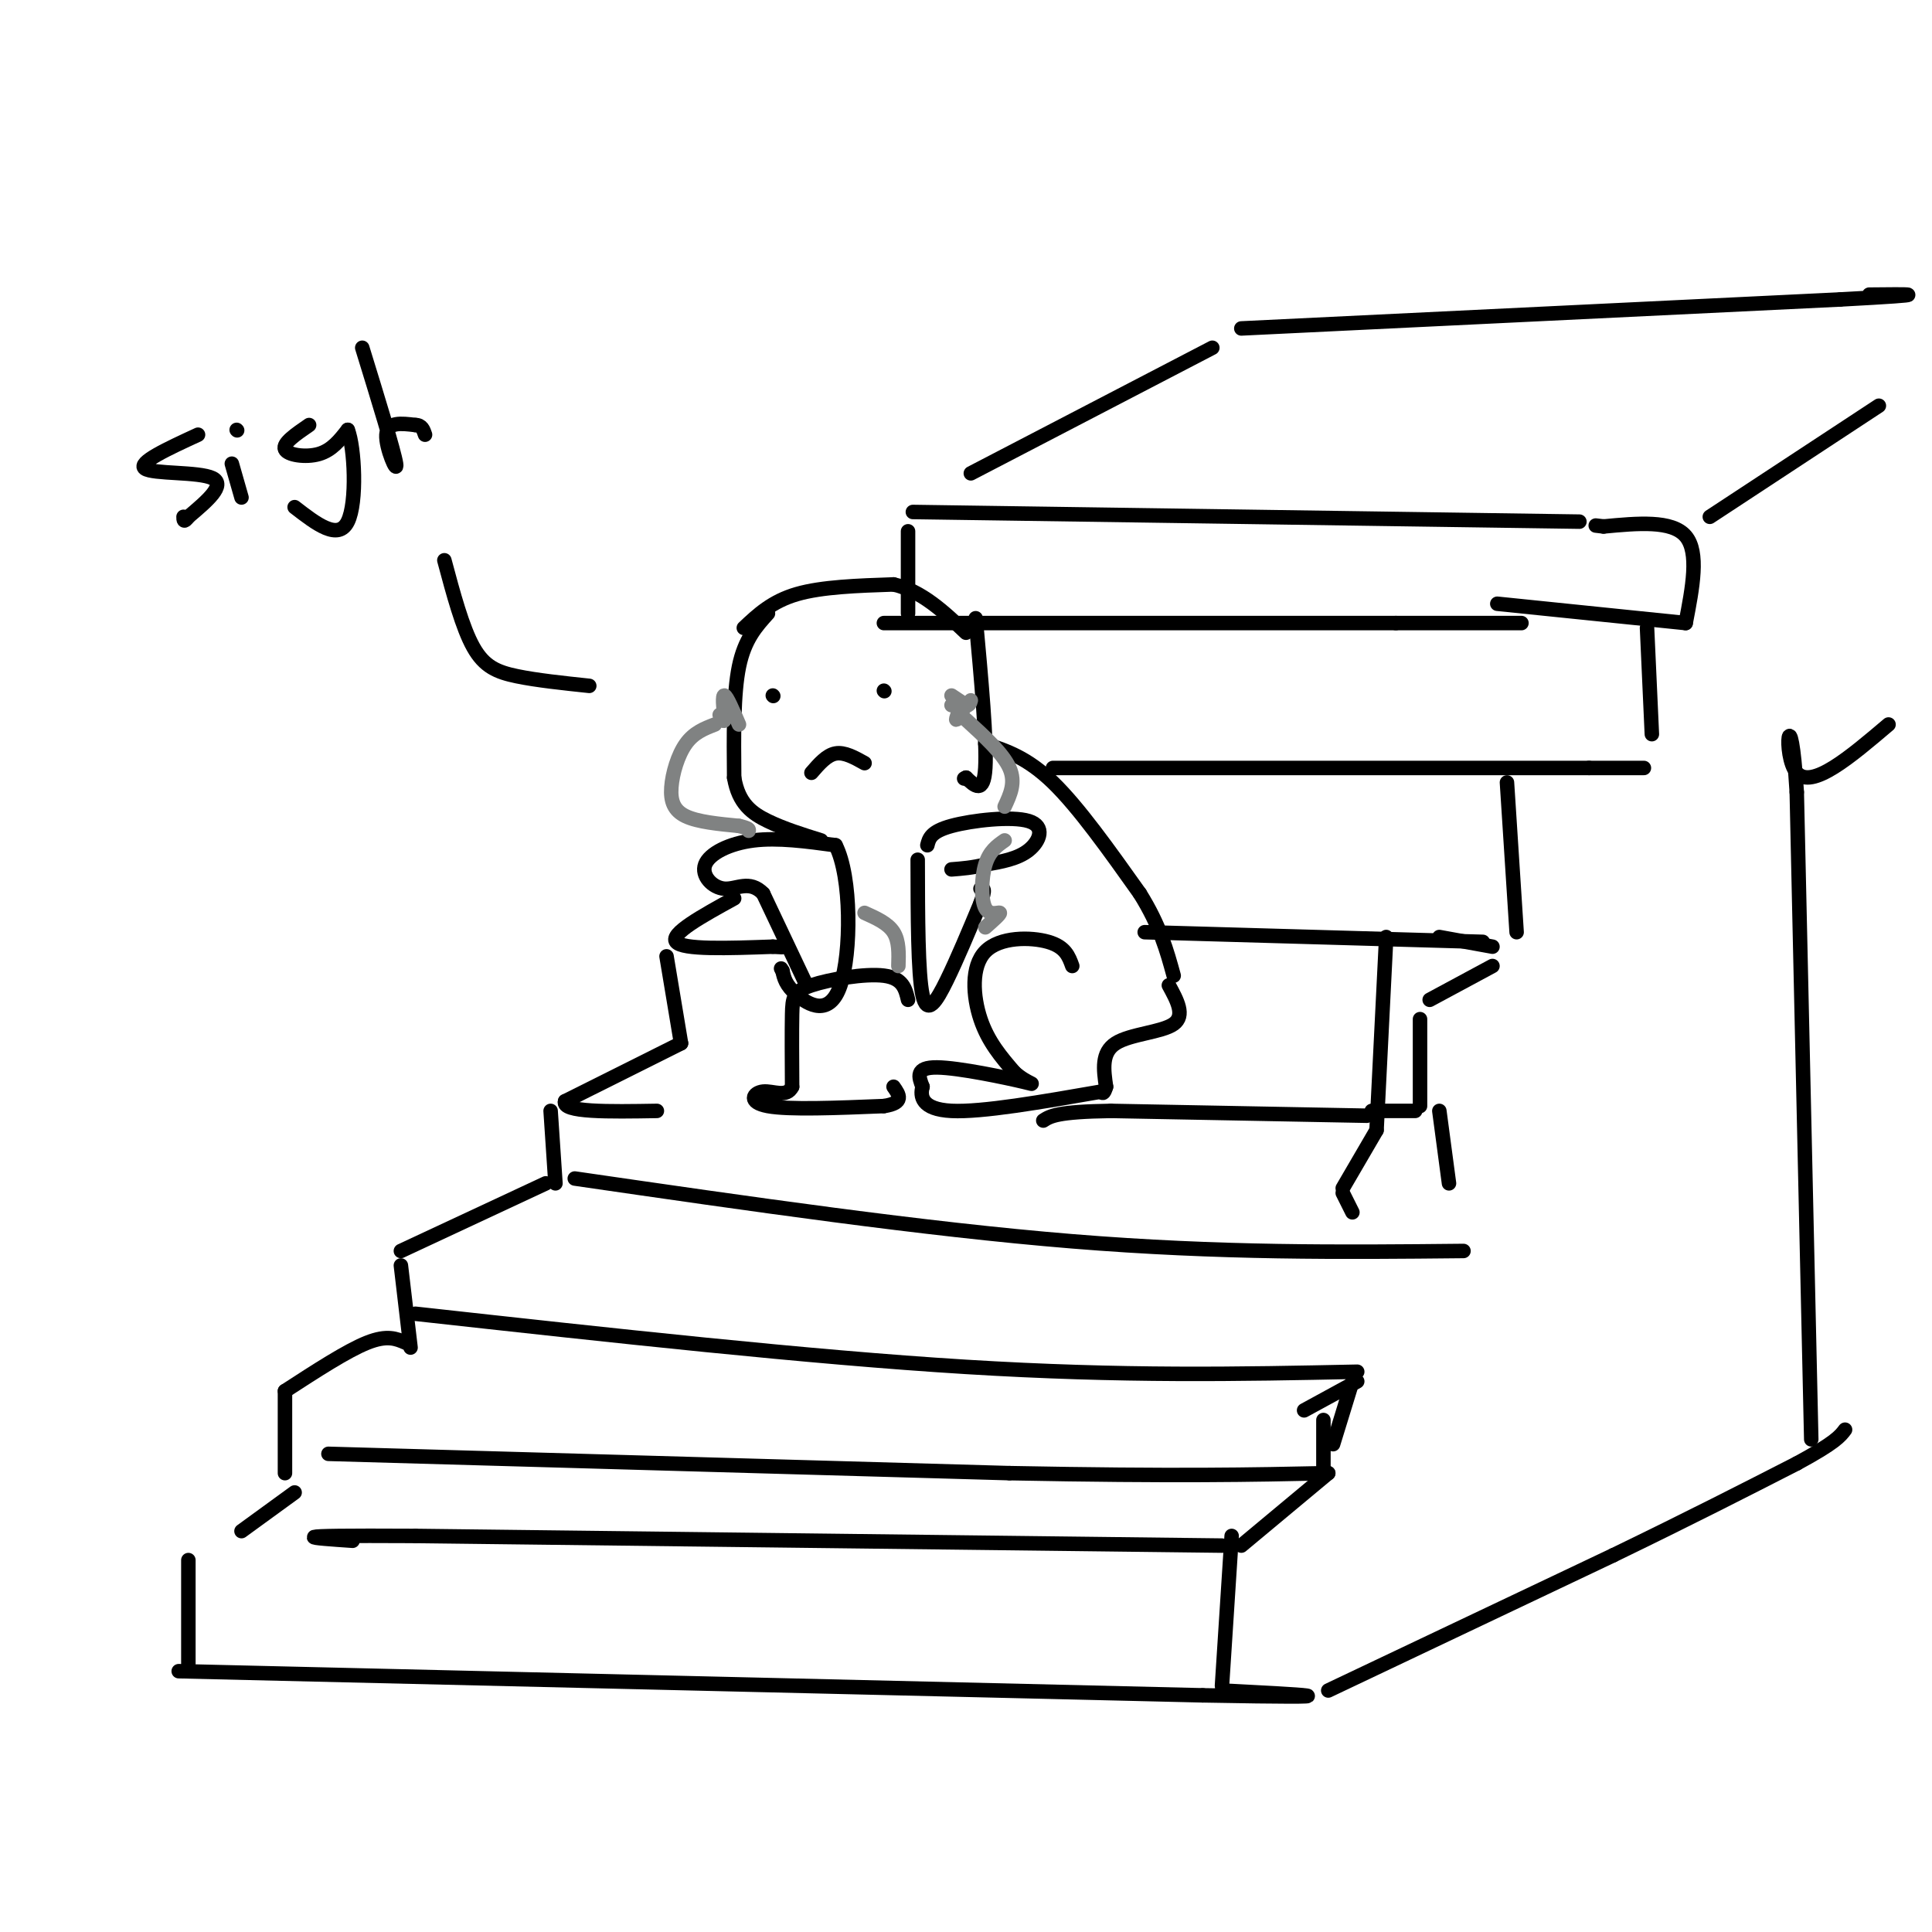 <svg viewBox='0 0 400 400' version='1.1' xmlns='http://www.w3.org/2000/svg' xmlns:xlink='http://www.w3.org/1999/xlink'><g fill='none' stroke='#000000' stroke-width='3' stroke-linecap='round' stroke-linejoin='round'><path d='M251,72c0.000,0.000 -50.000,26.000 -50,26'/><path d='M189,106c0.000,0.000 138.000,2.000 138,2'/><path d='M188,110c0.000,0.000 0.000,17.000 0,17'/><path d='M183,129c0.000,0.000 106.000,0.000 106,0'/><path d='M289,129c22.000,0.000 24.000,0.000 26,0'/><path d='M159,127c-2.417,2.667 -4.833,5.333 -6,11c-1.167,5.667 -1.083,14.333 -1,23'/><path d='M152,161c0.911,5.400 3.689,7.400 7,9c3.311,1.600 7.156,2.800 11,4'/><path d='M202,128c1.167,12.750 2.333,25.500 2,31c-0.333,5.500 -2.167,3.750 -4,2'/><path d='M200,161c-0.667,0.333 -0.333,0.167 0,0'/><path d='M204,154c4.333,1.417 8.667,2.833 14,8c5.333,5.167 11.667,14.083 18,23'/><path d='M236,185c4.167,6.667 5.583,11.833 7,17'/><path d='M190,178c0.022,11.800 0.044,23.600 1,28c0.956,4.400 2.844,1.400 5,-3c2.156,-4.400 4.578,-10.200 7,-16'/><path d='M203,187c1.167,-3.167 0.583,-3.083 0,-3'/><path d='M192,175c0.357,-1.417 0.714,-2.833 5,-4c4.286,-1.167 12.500,-2.083 16,-1c3.500,1.083 2.286,4.167 0,6c-2.286,1.833 -5.643,2.417 -9,3'/><path d='M204,179c-2.667,0.667 -4.833,0.833 -7,1'/><path d='M167,204c0.000,0.000 -9.000,-19.000 -9,-19'/><path d='M158,185c-2.856,-2.946 -5.498,-0.810 -8,-1c-2.502,-0.190 -4.866,-2.705 -4,-5c0.866,-2.295 4.962,-4.370 10,-5c5.038,-0.630 11.019,0.185 17,1'/><path d='M173,175c3.357,6.536 3.250,22.375 1,29c-2.250,6.625 -6.643,4.036 -9,2c-2.357,-2.036 -2.679,-3.518 -3,-5'/><path d='M162,201c-0.500,-0.833 -0.250,-0.417 0,0'/><path d='M160,144c0.000,0.000 0.100,0.100 0.1,0.1'/><path d='M183,143c0.000,0.000 0.100,0.100 0.1,0.1'/><path d='M168,160c1.583,-1.833 3.167,-3.667 5,-4c1.833,-0.333 3.917,0.833 6,2'/><path d='M154,130c2.917,-2.750 5.833,-5.500 11,-7c5.167,-1.500 12.583,-1.750 20,-2'/><path d='M185,121c5.833,1.333 10.417,5.667 15,10'/><path d='M222,200c-0.714,-1.988 -1.429,-3.976 -5,-5c-3.571,-1.024 -10.000,-1.083 -13,2c-3.000,3.083 -2.571,9.310 -1,14c1.571,4.690 4.286,7.845 7,11'/><path d='M210,222c2.571,2.381 5.500,2.833 2,2c-3.500,-0.833 -13.429,-2.952 -18,-3c-4.571,-0.048 -3.786,1.976 -3,4'/><path d='M191,225c-0.511,1.911 -0.289,4.689 6,5c6.289,0.311 18.644,-1.844 31,-4'/><path d='M242,204c1.711,3.133 3.422,6.267 1,8c-2.422,1.733 -8.978,2.067 -12,4c-3.022,1.933 -2.511,5.467 -2,9'/><path d='M229,225c-0.500,1.667 -0.750,1.333 -1,1'/><path d='M188,207c-0.536,-2.250 -1.071,-4.500 -5,-5c-3.929,-0.500 -11.250,0.750 -15,2c-3.750,1.250 -3.929,2.500 -4,6c-0.071,3.500 -0.036,9.250 0,15'/><path d='M164,225c-1.131,2.369 -3.958,0.792 -6,1c-2.042,0.208 -3.298,2.202 1,3c4.298,0.798 14.149,0.399 24,0'/><path d='M183,229c4.333,-0.667 3.167,-2.333 2,-4'/><path d='M152,186c-6.667,3.667 -13.333,7.333 -12,9c1.333,1.667 10.667,1.333 20,1'/><path d='M160,196c3.333,0.167 1.667,0.083 0,0'/><path d='M138,198c0.000,0.000 3.000,18.000 3,18'/><path d='M141,216c0.000,0.000 -24.000,12.000 -24,12'/><path d='M117,228c-0.833,2.333 9.083,2.167 19,2'/><path d='M237,193c0.000,0.000 70.000,2.000 70,2'/><path d='M218,159c0.000,0.000 111.000,0.000 111,0'/><path d='M329,159c18.833,0.000 10.417,0.000 2,0'/><path d='M310,125c0.000,0.000 39.000,4.000 39,4'/><path d='M349,129c1.417,-7.333 2.833,-14.667 0,-18c-2.833,-3.333 -9.917,-2.667 -17,-2'/><path d='M332,109c-2.833,-0.333 -1.417,-0.167 0,0'/><path d='M341,130c0.000,0.000 1.000,22.000 1,22'/><path d='M312,162c0.000,0.000 2.000,31.000 2,31'/><path d='M309,196c0.000,0.000 -11.000,-2.000 -11,-2'/><path d='M287,194c0.000,0.000 -2.000,40.000 -2,40'/><path d='M283,231c0.000,0.000 -53.000,-1.000 -53,-1'/><path d='M230,230c-11.167,0.167 -12.583,1.083 -14,2'/><path d='M114,230c0.000,0.000 1.000,15.000 1,15'/><path d='M113,245c0.000,0.000 -30.000,14.000 -30,14'/><path d='M83,262c0.000,0.000 2.000,17.000 2,17'/><path d='M84,278c-1.917,-0.833 -3.833,-1.667 -8,0c-4.167,1.667 -10.583,5.833 -17,10'/><path d='M59,288c0.000,0.000 0.000,17.000 0,17'/><path d='M61,309c0.000,0.000 -11.000,8.000 -11,8'/><path d='M39,323c0.000,0.000 0.000,23.000 0,23'/><path d='M68,301c0.000,0.000 141.000,4.000 141,4'/><path d='M209,305c34.500,0.667 50.250,0.333 66,0'/><path d='M86,272c40.750,4.500 81.500,9.000 114,11c32.500,2.000 56.750,1.500 81,1'/><path d='M119,244c36.167,5.250 72.333,10.500 103,13c30.667,2.500 55.833,2.250 81,2'/><path d='M285,234c0.000,0.000 -7.000,12.000 -7,12'/><path d='M278,247c0.000,0.000 2.000,4.000 2,4'/><path d='M354,107c0.000,0.000 35.000,-23.000 35,-23'/><path d='M284,230c0.000,0.000 9.000,0.000 9,0'/><path d='M294,229c0.000,0.000 0.000,-18.000 0,-18'/><path d='M296,207c0.000,0.000 13.000,-7.000 13,-7'/><path d='M281,286c0.000,0.000 -11.000,6.000 -11,6'/><path d='M280,286c0.000,0.000 -4.000,13.000 -4,13'/><path d='M274,294c0.000,0.000 0.000,10.000 0,10'/><path d='M275,305c0.000,0.000 -18.000,15.000 -18,15'/><path d='M253,320c0.000,0.000 -167.000,-2.000 -167,-2'/><path d='M86,318c-30.000,-0.167 -21.500,0.417 -13,1'/><path d='M255,318c0.000,0.000 -2.000,31.000 -2,31'/><path d='M37,346c0.000,0.000 212.000,5.000 212,5'/><path d='M249,351c36.000,0.667 20.000,-0.167 4,-1'/><path d='M41,90c-6.311,2.911 -12.622,5.822 -11,7c1.622,1.178 11.178,0.622 14,2c2.822,1.378 -1.089,4.689 -5,8'/><path d='M39,107c-1.000,1.333 -1.000,0.667 -1,0'/><path d='M48,96c0.000,0.000 2.000,7.000 2,7'/><path d='M49,89c0.000,0.000 0.100,0.100 0.1,0.1'/><path d='M64,88c-2.756,1.889 -5.511,3.778 -5,5c0.511,1.222 4.289,1.778 7,1c2.711,-0.778 4.356,-2.889 6,-5'/><path d='M72,89c1.422,3.578 1.978,15.022 0,19c-1.978,3.978 -6.489,0.489 -11,-3'/><path d='M75,72c3.311,10.756 6.622,21.511 7,24c0.378,2.489 -2.178,-3.289 -2,-6c0.178,-2.711 3.089,-2.356 6,-2'/><path d='M86,88c1.333,0.000 1.667,1.000 2,2'/><path d='M92,116c1.867,6.978 3.733,13.956 6,18c2.267,4.044 4.933,5.156 9,6c4.067,0.844 9.533,1.422 15,2'/></g>
<g fill='none' stroke='#808282' stroke-width='3' stroke-linecap='round' stroke-linejoin='round'><path d='M200,146c-1.500,-1.000 -3.000,-2.000 -3,-2c0.000,0.000 1.500,1.000 3,2'/><path d='M200,146c0.667,0.167 0.833,-0.417 1,-1'/><path d='M200,146c-0.917,1.500 -1.833,3.000 -2,3c-0.167,0.000 0.417,-1.500 1,-3'/><path d='M199,146c-0.167,-0.500 -1.083,-0.250 -2,0'/><path d='M153,150c-1.250,-2.917 -2.500,-5.833 -3,-6c-0.500,-0.167 -0.250,2.417 0,5'/><path d='M150,149c-0.167,0.667 -0.583,-0.167 -1,-1'/><path d='M200,149c3.833,3.500 7.667,7.000 9,10c1.333,3.000 0.167,5.500 -1,8'/><path d='M208,174c-1.583,1.107 -3.167,2.214 -4,5c-0.833,2.786 -0.917,7.250 0,9c0.917,1.750 2.833,0.786 3,1c0.167,0.214 -1.417,1.607 -3,3'/><path d='M148,150c-2.173,0.839 -4.345,1.679 -6,4c-1.655,2.321 -2.792,6.125 -3,9c-0.208,2.875 0.512,4.821 3,6c2.488,1.179 6.744,1.589 11,2'/><path d='M153,171c2.167,0.500 2.083,0.750 2,1'/><path d='M179,189c2.417,1.083 4.833,2.167 6,4c1.167,1.833 1.083,4.417 1,7'/></g>
<g fill='none' stroke='#000000' stroke-width='3' stroke-linecap='round' stroke-linejoin='round'><path d='M257,68c0.000,0.000 124.000,-6.000 124,-6'/><path d='M381,62c21.667,-1.167 13.833,-1.083 6,-1'/><path d='M298,230c0.000,0.000 2.000,15.000 2,15'/><path d='M275,350c0.000,0.000 59.000,-28.000 59,-28'/><path d='M334,322c16.167,-7.833 27.083,-13.417 38,-19'/><path d='M372,303c8.000,-4.333 9.000,-5.667 10,-7'/><path d='M375,298c0.000,0.000 -3.000,-134.000 -3,-134'/><path d='M372,164c-1.311,-21.289 -3.089,-7.511 0,-4c3.089,3.511 11.044,-3.244 19,-10'/></g>
</svg>